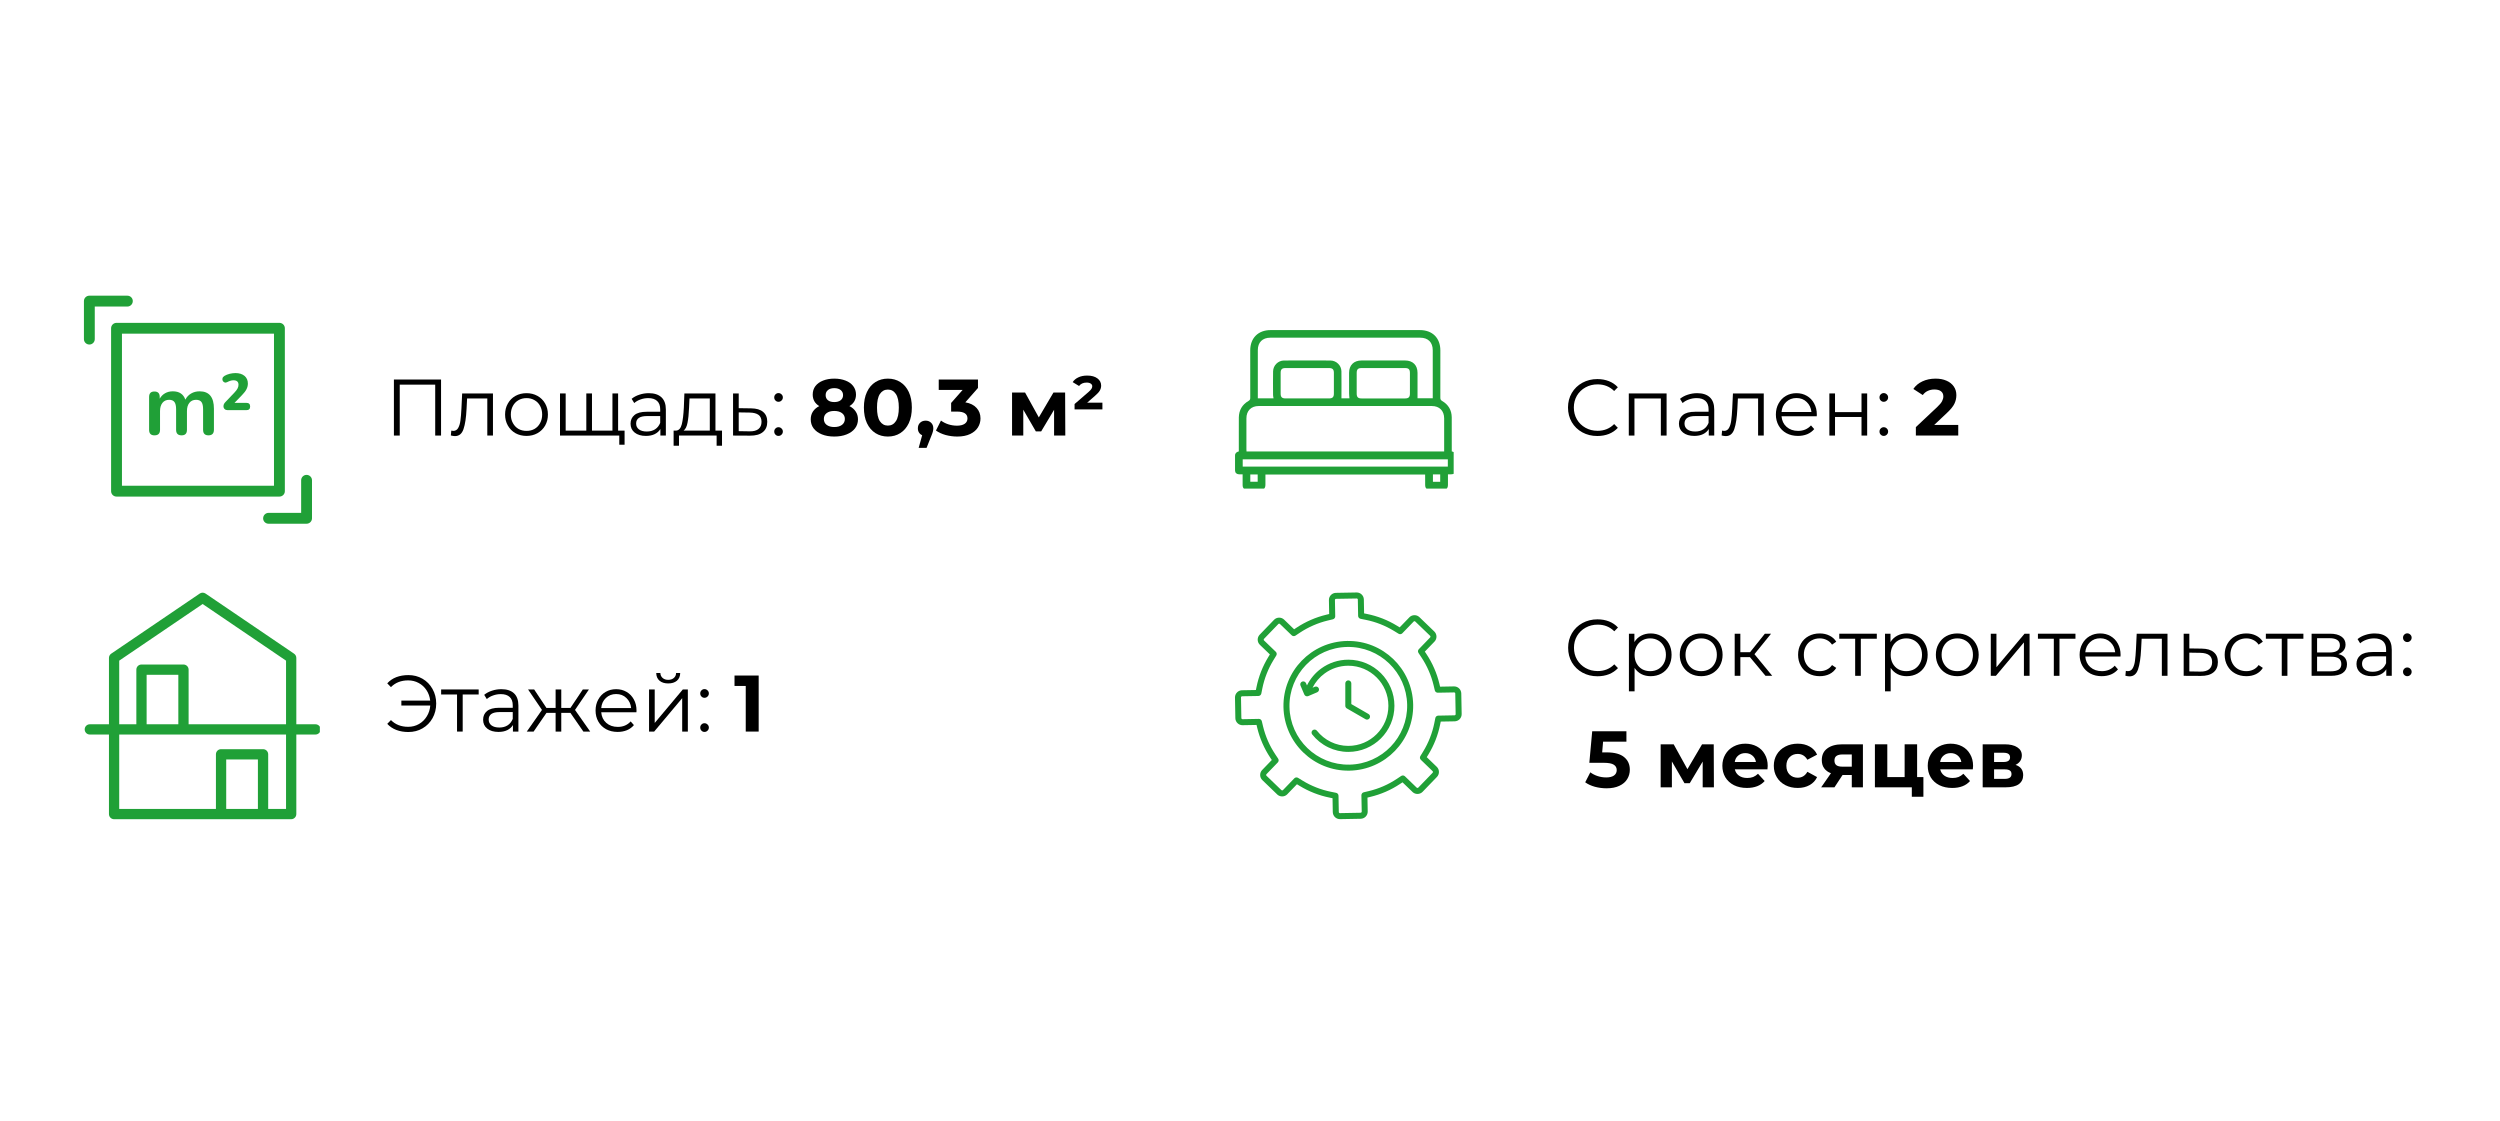 <?xml version="1.0" encoding="UTF-8"?> <svg xmlns="http://www.w3.org/2000/svg" xmlns:xlink="http://www.w3.org/1999/xlink" width="580" zoomAndPan="magnify" viewBox="0 0 434.88 195" height="260" preserveAspectRatio="xMidYMid meet" version="1.0"><defs><g></g><clipPath id="b9a6770270"><path d="M 14.555 51.461 L 24 51.461 L 24 60 L 14.555 60 Z M 14.555 51.461 " clip-rule="nonzero"></path></clipPath><clipPath id="4bb91fda9d"><path d="M 45 82 L 54.102 82 L 54.102 91.008 L 45 91.008 Z M 45 82 " clip-rule="nonzero"></path></clipPath><clipPath id="eb4c908a3b"><path d="M 14.555 103.086 L 55.594 103.086 L 55.594 142.633 L 14.555 142.633 Z M 14.555 103.086 " clip-rule="nonzero"></path></clipPath><clipPath id="ff5642bd68"><path d="M 214.824 57.41 L 252.879 57.41 L 252.879 85.02 L 214.824 85.02 Z M 214.824 57.41 " clip-rule="nonzero"></path></clipPath><clipPath id="30d0d043c3"><path d="M 214.824 103.086 L 254.371 103.086 L 254.371 142.633 L 214.824 142.633 Z M 214.824 103.086 " clip-rule="nonzero"></path></clipPath></defs><g clip-path="url(#b9a6770270)"><path fill="#20a037" d="M 23.047 52.391 C 23.047 51.867 22.621 51.449 22.102 51.449 L 15.488 51.449 C 14.965 51.449 14.543 51.871 14.543 52.391 L 14.543 59.008 C 14.543 59.531 14.969 59.949 15.488 59.949 C 16.008 59.949 16.43 59.527 16.43 59.008 L 16.43 53.34 L 22.098 53.34 C 22.621 53.34 23.043 52.914 23.043 52.395 Z M 23.047 52.391 " fill-opacity="1" fill-rule="nonzero"></path></g><g clip-path="url(#4bb91fda9d)"><path fill="#20a037" d="M 45.723 90.188 C 45.723 90.711 46.148 91.129 46.668 91.129 L 53.281 91.129 C 53.805 91.129 54.227 90.707 54.227 90.188 L 54.227 83.57 C 54.227 83.047 53.801 82.629 53.281 82.629 C 52.762 82.629 52.34 83.051 52.34 83.57 L 52.34 89.238 L 46.672 89.238 C 46.148 89.238 45.727 89.664 45.727 90.184 Z M 45.723 90.188 " fill-opacity="1" fill-rule="nonzero"></path></g><path fill="#20a037" d="M 49.504 85.457 L 49.504 57.117 C 49.504 56.594 49.078 56.176 48.559 56.176 L 20.215 56.176 C 19.691 56.176 19.27 56.598 19.27 57.117 L 19.27 85.465 C 19.27 85.988 19.695 86.406 20.215 86.406 L 48.559 86.406 C 49.082 86.406 49.504 85.984 49.504 85.465 Z M 47.617 84.516 L 21.16 84.516 L 21.16 58.062 L 47.613 58.062 L 47.613 84.516 Z M 47.617 84.516 " fill-opacity="1" fill-rule="nonzero"></path><path fill="#20a037" d="M 26.836 75.75 C 27.469 75.75 27.785 75.43 27.785 74.781 L 27.785 71.535 C 27.785 70.922 27.93 70.441 28.211 70.09 C 28.492 69.742 28.879 69.566 29.371 69.566 C 29.805 69.566 30.113 69.699 30.301 69.961 C 30.488 70.223 30.582 70.633 30.582 71.203 L 30.582 74.781 C 30.582 75.43 30.898 75.75 31.535 75.75 C 32.168 75.75 32.469 75.43 32.469 74.781 L 32.469 71.535 C 32.469 70.922 32.609 70.441 32.895 70.09 C 33.176 69.742 33.562 69.566 34.055 69.566 C 34.5 69.566 34.812 69.699 35 69.961 C 35.188 70.223 35.277 70.633 35.277 71.203 L 35.277 74.781 C 35.277 75.43 35.59 75.75 36.215 75.75 C 36.836 75.75 37.164 75.43 37.164 74.781 L 37.164 71.125 C 37.164 69.098 36.332 68.09 34.672 68.09 C 34.117 68.09 33.625 68.215 33.188 68.473 C 32.754 68.73 32.422 69.082 32.191 69.539 C 31.852 68.57 31.125 68.09 30.016 68.09 C 29.5 68.09 29.047 68.203 28.656 68.43 C 28.262 68.656 27.953 68.973 27.73 69.375 L 27.73 69.07 C 27.73 68.438 27.426 68.121 26.805 68.121 C 26.188 68.121 25.883 68.438 25.883 69.07 L 25.883 74.785 C 25.883 75.434 26.195 75.754 26.816 75.754 Z M 26.836 75.75 " fill-opacity="1" fill-rule="nonzero"></path><path fill="#20a037" d="M 39.023 66.547 C 39.172 66.598 39.336 66.57 39.516 66.469 C 39.68 66.379 39.852 66.309 40.031 66.254 C 40.215 66.195 40.391 66.168 40.559 66.168 C 41.145 66.168 41.438 66.43 41.438 66.953 C 41.438 67.164 41.387 67.379 41.277 67.59 C 41.172 67.797 40.992 68.035 40.742 68.297 L 39.215 69.902 C 39.094 70.02 38.996 70.145 38.93 70.262 C 38.859 70.383 38.824 70.523 38.824 70.688 C 38.824 70.887 38.891 71.051 39.023 71.176 C 39.16 71.305 39.332 71.367 39.531 71.367 L 42.812 71.367 C 43.246 71.367 43.465 71.156 43.465 70.734 C 43.465 70.309 43.246 70.098 42.812 70.098 L 40.742 70.098 L 42.059 68.738 C 42.422 68.367 42.684 68.023 42.836 67.711 C 42.992 67.398 43.07 67.078 43.07 66.742 C 43.07 66.18 42.875 65.734 42.488 65.406 C 42.098 65.082 41.57 64.914 40.91 64.914 C 40.574 64.914 40.238 64.961 39.898 65.043 C 39.559 65.129 39.25 65.254 38.988 65.41 C 38.809 65.523 38.695 65.656 38.656 65.82 C 38.617 65.98 38.633 66.129 38.699 66.266 C 38.77 66.398 38.879 66.492 39.023 66.543 Z M 39.023 66.547 " fill-opacity="1" fill-rule="nonzero"></path><g clip-path="url(#eb4c908a3b)"><path fill="#20a037" d="M 54.828 126.023 L 51.5 126.023 L 51.5 114.48 C 51.5 114.184 51.352 113.906 51.105 113.738 L 35.699 103.277 C 35.398 103.074 35 103.074 34.695 103.277 L 19.289 113.738 C 19.043 113.906 18.898 114.184 18.898 114.48 L 18.898 126.023 L 15.57 126.023 C 15.074 126.023 14.676 126.422 14.676 126.914 C 14.676 127.41 15.074 127.809 15.57 127.809 L 18.898 127.809 L 18.898 141.648 C 18.898 142.141 19.297 142.543 19.793 142.543 L 50.605 142.543 C 51.098 142.543 51.5 142.141 51.5 141.648 L 51.5 127.809 L 54.828 127.809 C 55.32 127.809 55.723 127.41 55.723 126.914 C 55.723 126.422 55.32 126.023 54.828 126.023 Z M 20.684 114.953 L 35.199 105.098 L 49.711 114.953 L 49.711 126.023 L 32.758 126.023 L 32.758 116.52 C 32.758 116.023 32.355 115.625 31.863 115.625 L 24.559 115.625 C 24.066 115.625 23.664 116.023 23.664 116.52 L 23.664 126.023 L 20.684 126.023 Z M 30.969 126.023 L 25.453 126.023 L 25.453 117.41 L 30.969 117.41 Z M 39.301 140.754 L 39.301 132.145 L 44.816 132.145 L 44.816 140.754 Z M 49.711 140.754 L 46.605 140.754 L 46.605 131.25 C 46.605 130.754 46.203 130.355 45.711 130.355 L 38.406 130.355 C 37.91 130.355 37.512 130.754 37.512 131.25 L 37.512 140.754 L 20.684 140.754 L 20.684 127.809 L 49.711 127.809 Z M 49.711 140.754 " fill-opacity="1" fill-rule="nonzero"></path></g><g clip-path="url(#ff5642bd68)"><path fill="#20a037" d="M 252.547 78.547 C 253.098 78.656 253.23 79.023 253.215 79.523 C 253.191 80.223 253.207 80.926 253.207 81.629 C 253.207 82.328 253 82.531 252.297 82.535 C 252.176 82.535 252.055 82.535 251.883 82.535 C 251.883 83.152 251.887 83.738 251.883 84.324 C 251.883 84.945 251.656 85.176 251.039 85.176 C 250.27 85.18 249.496 85.18 248.727 85.176 C 248.156 85.172 247.922 84.938 247.918 84.375 C 247.91 83.781 247.914 83.191 247.914 82.566 L 220.125 82.566 C 220.125 83.141 220.125 83.723 220.125 84.309 C 220.121 84.953 219.898 85.176 219.254 85.176 C 218.48 85.18 217.711 85.18 216.938 85.176 C 216.398 85.172 216.16 84.93 216.156 84.391 C 216.148 83.785 216.156 83.184 216.156 82.531 C 215.922 82.531 215.719 82.543 215.52 82.531 C 215.102 82.508 214.844 82.27 214.836 81.855 C 214.824 80.988 214.828 80.121 214.836 79.254 C 214.836 78.844 215.098 78.645 215.492 78.543 C 215.492 77.516 215.492 76.488 215.492 75.457 C 215.492 74.523 215.484 73.586 215.496 72.648 C 215.516 71.379 216.078 70.402 217.176 69.766 C 217.422 69.625 217.484 69.48 217.484 69.219 C 217.477 66.469 217.477 63.719 217.48 60.965 C 217.48 58.816 218.867 57.434 221.027 57.434 C 229.68 57.434 238.336 57.434 246.992 57.434 C 249.18 57.434 250.562 58.805 250.562 60.98 C 250.562 63.719 250.566 66.457 250.559 69.195 C 250.559 69.465 250.617 69.621 250.879 69.773 C 251.961 70.406 252.531 71.371 252.543 72.625 C 252.559 74.594 252.547 76.559 252.547 78.543 Z M 251.223 78.562 C 251.223 76.609 251.223 74.699 251.223 72.789 C 251.219 71.473 250.398 70.648 249.086 70.648 C 239.039 70.648 228.996 70.648 218.949 70.648 C 217.637 70.648 216.816 71.473 216.816 72.793 C 216.812 74.578 216.816 76.367 216.816 78.156 C 216.816 78.289 216.828 78.418 216.836 78.559 L 251.223 78.559 Z M 221.535 69.312 C 221.5 69.09 221.453 68.914 221.453 68.738 C 221.445 67.363 221.43 65.988 221.457 64.613 C 221.473 63.594 222.324 62.738 223.34 62.73 C 226.043 62.711 228.742 62.711 231.445 62.73 C 232.469 62.738 233.328 63.578 233.348 64.598 C 233.375 66.16 233.352 67.727 233.352 69.305 L 234.742 69.305 C 234.723 69.008 234.684 68.734 234.684 68.465 C 234.676 67.266 234.68 66.07 234.68 64.875 C 234.684 63.535 235.504 62.723 236.852 62.723 C 239.375 62.719 241.895 62.719 244.418 62.723 C 245.77 62.723 246.586 63.535 246.59 64.871 C 246.594 66.348 246.59 67.824 246.59 69.301 L 249.238 69.301 C 249.238 69.137 249.238 69.004 249.238 68.867 C 249.238 66.227 249.238 63.582 249.238 60.941 C 249.238 59.566 248.43 58.758 247.059 58.758 C 238.359 58.758 229.664 58.758 220.969 58.758 C 219.621 58.758 218.801 59.57 218.801 60.91 C 218.801 63.582 218.801 66.25 218.801 68.918 C 218.801 69.047 218.801 69.18 218.801 69.312 Z M 227.402 64.043 C 226.133 64.043 224.863 64.039 223.598 64.043 C 223.004 64.043 222.773 64.277 222.773 64.867 C 222.77 66.078 222.77 67.289 222.773 68.5 C 222.773 69.094 223.008 69.324 223.602 69.324 C 226.137 69.328 228.672 69.328 231.207 69.324 C 231.801 69.324 232.031 69.09 232.035 68.5 C 232.039 67.289 232.039 66.078 232.035 64.867 C 232.031 64.277 231.801 64.043 231.207 64.043 C 229.938 64.039 228.672 64.043 227.402 64.043 Z M 240.613 69.328 C 241.883 69.328 243.148 69.328 244.418 69.328 C 245.039 69.324 245.266 69.102 245.266 68.48 C 245.27 67.285 245.27 66.086 245.266 64.891 C 245.266 64.27 245.039 64.043 244.422 64.043 C 241.898 64.043 239.375 64.043 236.855 64.043 C 236.23 64.043 236.008 64.27 236.004 64.887 C 236.004 66.086 236.004 67.281 236.004 68.48 C 236.008 69.102 236.23 69.328 236.852 69.328 C 238.105 69.332 239.359 69.328 240.613 69.328 Z M 216.172 81.188 L 251.863 81.188 L 251.863 79.918 L 216.172 79.918 Z M 217.492 83.824 L 218.777 83.824 L 218.777 82.562 L 217.492 82.562 Z M 249.27 82.551 L 249.27 83.836 L 250.535 83.836 L 250.535 82.551 Z M 249.27 82.551 " fill-opacity="1" fill-rule="nonzero"></path></g><g clip-path="url(#30d0d043c3)"><path fill="#20a037" d="M 226.422 114.977 C 228.43 112.898 231.227 111.582 234.344 111.527 L 234.352 111.523 L 234.352 111.527 C 237.461 111.473 240.301 112.684 242.379 114.684 C 244.461 116.691 245.773 119.488 245.832 122.605 L 245.832 122.613 C 245.887 125.723 244.676 128.566 242.672 130.641 C 240.668 132.723 237.867 134.035 234.75 134.094 C 231.637 134.152 228.793 132.938 226.715 130.934 C 224.637 128.93 223.32 126.129 223.262 123.016 C 223.207 119.898 224.418 117.055 226.422 114.977 Z M 234.352 112.57 C 231.531 112.625 228.996 113.816 227.176 115.703 C 225.359 117.59 224.258 120.172 224.309 122.996 C 224.359 125.824 225.555 128.359 227.441 130.18 C 229.328 132 231.91 133.098 234.734 133.047 C 237.559 132.996 240.098 131.805 241.918 129.918 C 243.738 128.027 244.836 125.449 244.785 122.621 L 244.785 122.613 C 244.73 119.793 243.539 117.258 241.652 115.441 C 239.766 113.621 237.184 112.52 234.359 112.57 L 234.352 112.574 Z M 231.52 103.535 C 231.301 103.762 231.164 104.074 231.172 104.414 L 231.215 106.84 L 230.727 106.957 C 229.801 107.18 228.898 107.48 228.035 107.859 C 227.164 108.238 226.328 108.691 225.539 109.215 L 225.117 109.496 L 223.375 107.812 C 223.129 107.578 222.809 107.465 222.492 107.469 C 222.172 107.477 221.855 107.602 221.621 107.848 L 219.129 110.43 C 219.113 110.445 219.102 110.457 219.09 110.473 C 218.875 110.715 218.773 111.02 218.777 111.32 C 218.785 111.637 218.906 111.949 219.148 112.184 C 219.156 112.195 219.168 112.207 219.18 112.219 L 220.898 113.871 L 220.633 114.305 C 220.137 115.117 219.715 115.965 219.367 116.848 C 219.023 117.723 218.754 118.633 218.566 119.57 L 218.465 120.062 L 216.055 120.105 C 216.027 120.105 216.004 120.105 215.98 120.109 C 215.664 120.133 215.383 120.273 215.176 120.488 C 214.957 120.715 214.824 121.023 214.828 121.359 L 214.824 121.359 C 214.824 121.379 214.824 121.398 214.828 121.414 L 214.891 124.965 C 214.898 125.309 215.043 125.617 215.273 125.836 C 215.5 126.059 215.812 126.191 216.152 126.184 L 218.578 126.141 L 218.695 126.633 C 218.918 127.559 219.219 128.457 219.598 129.324 C 219.977 130.191 220.43 131.027 220.953 131.816 L 221.234 132.238 L 219.551 133.984 C 219.316 134.227 219.203 134.547 219.207 134.863 C 219.215 135.184 219.34 135.5 219.586 135.738 L 222.168 138.227 L 222.168 138.23 C 222.18 138.242 222.195 138.258 222.211 138.27 C 222.449 138.48 222.754 138.586 223.059 138.578 C 223.371 138.574 223.688 138.449 223.922 138.211 C 223.934 138.199 223.945 138.188 223.953 138.176 L 225.609 136.457 L 226.043 136.723 C 226.852 137.219 227.703 137.645 228.586 137.988 C 229.461 138.332 230.371 138.602 231.305 138.789 L 231.801 138.891 L 231.844 141.312 C 231.852 141.652 231.996 141.961 232.227 142.184 C 232.453 142.402 232.766 142.535 233.105 142.531 L 236.703 142.465 C 237.047 142.457 237.355 142.312 237.574 142.086 C 237.793 141.855 237.93 141.543 237.922 141.203 L 237.879 138.781 L 238.367 138.66 C 239.297 138.441 240.195 138.137 241.062 137.762 C 241.93 137.383 242.766 136.93 243.555 136.402 L 243.977 136.125 L 245.715 137.797 L 245.711 137.801 C 245.727 137.812 245.742 137.828 245.758 137.84 C 245.996 138.051 246.301 138.156 246.602 138.148 C 246.918 138.145 247.23 138.02 247.469 137.781 C 247.48 137.77 247.488 137.758 247.5 137.746 L 249.973 135.18 C 250.207 134.938 250.32 134.617 250.316 134.301 C 250.312 133.98 250.184 133.664 249.941 133.43 L 248.195 131.746 L 248.461 131.316 C 248.957 130.504 249.379 129.652 249.727 128.773 C 250.07 127.898 250.34 126.988 250.527 126.051 L 250.629 125.555 L 253.051 125.512 C 253.391 125.504 253.699 125.359 253.922 125.133 C 254.141 124.902 254.273 124.59 254.27 124.25 L 254.203 120.652 C 254.195 120.312 254.051 120.004 253.82 119.781 C 253.594 119.562 253.281 119.43 252.941 119.434 L 250.516 119.48 L 250.398 118.988 C 250.176 118.062 249.875 117.16 249.496 116.297 C 249.121 115.426 248.664 114.594 248.141 113.801 L 247.859 113.383 L 249.543 111.637 C 249.777 111.391 249.895 111.07 249.887 110.754 C 249.883 110.438 249.754 110.117 249.512 109.883 L 246.926 107.391 C 246.914 107.375 246.898 107.363 246.883 107.352 C 246.645 107.137 246.34 107.035 246.039 107.039 C 245.723 107.047 245.406 107.168 245.172 107.41 C 245.16 107.422 245.148 107.434 245.141 107.445 L 243.484 109.16 L 243.051 108.898 C 242.242 108.398 241.391 107.977 240.512 107.629 C 239.633 107.285 238.723 107.016 237.789 106.828 L 237.293 106.73 L 237.25 104.309 C 237.242 103.965 237.098 103.656 236.867 103.438 C 236.641 103.219 236.328 103.082 235.988 103.09 L 232.391 103.156 C 232.047 103.16 231.738 103.309 231.52 103.535 Z M 232.406 104.199 C 232.355 104.203 232.309 104.223 232.273 104.262 C 232.238 104.297 232.215 104.348 232.219 104.398 L 232.27 107.242 C 232.273 107.496 232.094 107.711 231.852 107.762 L 230.969 107.973 C 230.105 108.18 229.266 108.465 228.453 108.82 C 227.641 109.172 226.859 109.598 226.117 110.09 L 225.348 110.602 C 225.133 110.742 224.852 110.707 224.68 110.527 L 222.648 108.57 C 222.609 108.531 222.559 108.516 222.508 108.516 C 222.461 108.516 222.41 108.535 222.375 108.574 L 219.875 111.164 L 219.871 111.172 L 219.863 111.18 C 219.836 111.215 219.824 111.258 219.824 111.305 C 219.824 111.352 219.844 111.402 219.879 111.438 L 219.887 111.445 L 219.891 111.441 C 219.895 111.449 219.902 111.457 219.91 111.465 L 221.93 113.41 C 222.109 113.586 222.137 113.855 222.012 114.062 L 221.527 114.852 C 221.062 115.609 220.668 116.402 220.344 117.227 C 220.02 118.055 219.766 118.906 219.59 119.773 L 219.41 120.68 C 219.359 120.926 219.145 121.098 218.902 121.102 L 216.055 121.152 L 216.055 121.156 L 216.039 121.156 C 215.996 121.16 215.961 121.184 215.93 121.215 C 215.895 121.25 215.871 121.301 215.871 121.352 L 215.871 121.359 L 215.875 121.359 C 215.875 121.371 215.875 121.383 215.875 121.395 L 215.938 124.949 C 215.938 125 215.961 125.047 216 125.082 C 216.035 125.117 216.086 125.141 216.137 125.141 L 218.98 125.086 C 219.234 125.082 219.449 125.262 219.5 125.504 L 219.711 126.391 C 219.918 127.25 220.203 128.09 220.555 128.906 C 220.91 129.715 221.336 130.496 221.828 131.238 L 222.34 132.008 C 222.48 132.223 222.445 132.504 222.266 132.676 L 220.305 134.707 C 220.27 134.746 220.254 134.797 220.254 134.848 C 220.254 134.898 220.273 134.945 220.309 134.98 L 222.902 137.48 L 222.914 137.492 C 222.953 137.52 222.996 137.535 223.039 137.535 C 223.09 137.531 223.141 137.512 223.176 137.477 L 223.184 137.469 L 223.18 137.469 C 223.188 137.461 223.195 137.453 223.203 137.449 L 225.148 135.43 C 225.32 135.25 225.594 135.219 225.797 135.344 L 226.59 135.828 C 227.344 136.293 228.141 136.688 228.965 137.012 C 229.793 137.34 230.645 137.59 231.512 137.766 L 232.418 137.949 C 232.664 137.996 232.836 138.211 232.84 138.453 L 232.891 141.297 C 232.891 141.348 232.914 141.395 232.953 141.43 C 232.988 141.465 233.039 141.484 233.09 141.484 L 236.688 141.418 C 236.738 141.418 236.785 141.395 236.82 141.359 C 236.855 141.32 236.879 141.273 236.879 141.219 L 236.824 138.379 C 236.82 138.121 237 137.906 237.242 137.855 L 238.129 137.645 C 238.988 137.438 239.828 137.156 240.645 136.801 C 241.453 136.449 242.234 136.023 242.977 135.531 L 243.746 135.016 C 243.961 134.875 244.242 134.91 244.414 135.09 L 246.445 137.051 L 246.453 137.059 L 246.461 137.062 C 246.496 137.09 246.543 137.105 246.586 137.105 C 246.637 137.102 246.684 137.082 246.719 137.047 L 246.727 137.039 C 246.734 137.031 246.738 137.023 246.746 137.02 L 249.219 134.457 C 249.254 134.418 249.273 134.367 249.27 134.316 C 249.27 134.266 249.25 134.219 249.215 134.184 L 247.168 132.207 C 246.988 132.035 246.957 131.766 247.082 131.559 L 247.566 130.77 C 248.031 130.012 248.426 129.215 248.75 128.391 C 249.078 127.562 249.328 126.711 249.504 125.848 L 249.688 124.938 C 249.734 124.691 249.949 124.523 250.191 124.52 L 253.035 124.465 C 253.082 124.465 253.129 124.441 253.164 124.406 C 253.203 124.367 253.223 124.32 253.223 124.266 L 253.156 120.668 C 253.156 120.617 253.133 120.57 253.098 120.535 C 253.059 120.5 253.012 120.48 252.957 120.48 L 250.117 120.531 C 249.859 120.535 249.645 120.355 249.594 120.113 L 249.383 119.23 C 249.176 118.371 248.895 117.527 248.539 116.715 C 248.184 115.902 247.762 115.121 247.266 114.379 L 246.754 113.609 C 246.613 113.395 246.648 113.117 246.828 112.945 L 248.789 110.91 C 248.824 110.871 248.844 110.82 248.84 110.77 C 248.84 110.723 248.82 110.672 248.785 110.637 L 246.191 108.141 L 246.188 108.133 L 246.184 108.133 L 246.18 108.125 C 246.145 108.098 246.098 108.086 246.055 108.086 C 246.004 108.086 245.957 108.105 245.922 108.145 L 245.914 108.148 L 245.914 108.152 C 245.906 108.156 245.902 108.164 245.895 108.172 L 243.945 110.191 C 243.773 110.371 243.5 110.398 243.297 110.273 L 242.508 109.789 C 241.75 109.328 240.953 108.93 240.129 108.605 C 239.301 108.281 238.449 108.027 237.582 107.855 L 236.676 107.672 C 236.43 107.621 236.258 107.406 236.254 107.168 L 236.203 104.324 C 236.203 104.273 236.18 104.227 236.145 104.191 C 236.105 104.156 236.059 104.133 236.004 104.137 Z M 234.023 118.91 L 234.023 122.809 C 234.023 123.016 234.145 123.195 234.316 123.281 L 237.543 125.145 C 237.793 125.289 238.113 125.203 238.258 124.953 C 238.402 124.703 238.316 124.383 238.066 124.238 L 235.07 122.508 L 235.07 118.91 C 235.07 118.621 234.836 118.383 234.547 118.383 C 234.258 118.383 234.023 118.621 234.023 118.91 Z M 228.719 119.496 L 228.32 119.664 C 228.824 118.672 229.555 117.812 230.453 117.164 C 231.602 116.328 233.016 115.836 234.547 115.836 C 236.473 115.836 238.215 116.617 239.477 117.879 C 240.742 119.141 241.52 120.883 241.52 122.809 C 241.52 124.734 240.742 126.48 239.477 127.742 C 238.215 129.004 236.473 129.785 234.547 129.785 C 233.457 129.785 232.43 129.535 231.516 129.094 C 230.562 128.633 229.73 127.965 229.082 127.141 C 228.902 126.914 228.57 126.879 228.344 127.059 C 228.117 127.238 228.082 127.566 228.262 127.793 C 229.008 128.738 229.965 129.508 231.059 130.035 C 232.117 130.547 233.301 130.832 234.547 130.832 C 236.762 130.832 238.77 129.934 240.223 128.484 C 241.672 127.031 242.57 125.023 242.57 122.809 C 242.57 120.594 241.672 118.59 240.223 117.137 C 238.77 115.684 236.762 114.785 234.547 114.785 C 232.789 114.785 231.16 115.352 229.836 116.316 C 228.789 117.078 227.93 118.086 227.352 119.262 L 227.188 118.879 C 227.074 118.609 226.766 118.488 226.5 118.602 C 226.234 118.715 226.113 119.02 226.227 119.289 L 226.887 120.844 C 227 121.109 227.309 121.234 227.574 121.121 L 229.129 120.457 C 229.395 120.344 229.52 120.039 229.406 119.77 C 229.293 119.504 228.984 119.383 228.719 119.496 Z M 228.719 119.496 " fill-opacity="1" fill-rule="evenodd"></path></g><g fill="#000000" fill-opacity="1"><g transform="translate(66.839, 127.293)"><g><path d="M 4.156 -9.828 C 5.07 -9.828 5.895 -9.613 6.625 -9.188 C 7.363 -8.758 7.941 -8.164 8.359 -7.406 C 8.785 -6.656 9 -5.812 9 -4.875 C 9 -3.938 8.785 -3.086 8.359 -2.328 C 7.941 -1.578 7.363 -0.988 6.625 -0.562 C 5.895 -0.133 5.07 0.078 4.156 0.078 C 3.395 0.078 2.695 -0.039 2.062 -0.281 C 1.438 -0.52 0.91 -0.875 0.484 -1.344 L 1.125 -2 C 1.895 -1.219 2.895 -0.828 4.125 -0.828 C 4.812 -0.828 5.438 -0.988 6 -1.312 C 6.562 -1.633 7.016 -2.078 7.359 -2.641 C 7.711 -3.203 7.914 -3.832 7.969 -4.531 L 2.938 -4.531 L 2.938 -5.391 L 7.953 -5.391 C 7.879 -6.066 7.664 -6.672 7.312 -7.203 C 6.969 -7.734 6.516 -8.148 5.953 -8.453 C 5.398 -8.754 4.789 -8.906 4.125 -8.906 C 2.895 -8.906 1.895 -8.516 1.125 -7.734 L 0.484 -8.391 C 0.91 -8.867 1.438 -9.227 2.062 -9.469 C 2.695 -9.707 3.395 -9.828 4.156 -9.828 Z M 4.156 -9.828 "></path></g></g></g><g fill="#000000" fill-opacity="1"><g transform="translate(76.667, 127.293)"><g><path d="M 6.562 -6.453 L 3.781 -6.453 L 3.781 0 L 2.797 0 L 2.797 -6.453 L 0.031 -6.453 L 0.031 -7.328 L 6.562 -7.328 Z M 6.562 -6.453 "></path></g></g></g><g fill="#000000" fill-opacity="1"><g transform="translate(83.252, 127.293)"><g><path d="M 3.922 -7.375 C 4.879 -7.375 5.613 -7.133 6.125 -6.656 C 6.633 -6.176 6.891 -5.469 6.891 -4.531 L 6.891 0 L 5.938 0 L 5.938 -1.141 C 5.719 -0.766 5.391 -0.469 4.953 -0.25 C 4.523 -0.039 4.016 0.062 3.422 0.062 C 2.609 0.062 1.957 -0.129 1.469 -0.516 C 0.988 -0.898 0.75 -1.414 0.75 -2.062 C 0.75 -2.688 0.973 -3.188 1.422 -3.562 C 1.867 -3.945 2.586 -4.141 3.578 -4.141 L 5.906 -4.141 L 5.906 -4.578 C 5.906 -5.211 5.727 -5.691 5.375 -6.016 C 5.02 -6.348 4.504 -6.516 3.828 -6.516 C 3.359 -6.516 2.91 -6.438 2.484 -6.281 C 2.055 -6.133 1.691 -5.926 1.391 -5.656 L 0.938 -6.391 C 1.312 -6.703 1.758 -6.941 2.281 -7.109 C 2.801 -7.285 3.348 -7.375 3.922 -7.375 Z M 3.578 -0.703 C 4.129 -0.703 4.602 -0.828 5 -1.078 C 5.406 -1.336 5.707 -1.711 5.906 -2.203 L 5.906 -3.391 L 3.609 -3.391 C 2.348 -3.391 1.719 -2.957 1.719 -2.094 C 1.719 -1.664 1.879 -1.328 2.203 -1.078 C 2.535 -0.828 2.992 -0.703 3.578 -0.703 Z M 3.578 -0.703 "></path></g></g></g><g fill="#000000" fill-opacity="1"><g transform="translate(91.367, 127.293)"><g><path d="M 7.828 -3.25 L 6.234 -3.25 L 6.234 0 L 5.25 0 L 5.25 -3.25 L 3.656 -3.25 L 1.422 0 L 0.234 0 L 2.875 -3.766 L 0.453 -7.328 L 1.516 -7.328 L 3.656 -4.109 L 5.25 -4.109 L 5.25 -7.328 L 6.234 -7.328 L 6.234 -4.109 L 7.828 -4.109 L 9.984 -7.328 L 11.047 -7.328 L 8.625 -3.766 L 11.266 0 L 10.078 0 Z M 7.828 -3.25 "></path></g></g></g><g fill="#000000" fill-opacity="1"><g transform="translate(102.866, 127.293)"><g><path d="M 7.812 -3.359 L 1.688 -3.359 C 1.75 -2.598 2.039 -1.984 2.562 -1.516 C 3.094 -1.047 3.766 -0.812 4.578 -0.812 C 5.023 -0.812 5.438 -0.891 5.812 -1.047 C 6.195 -1.211 6.531 -1.453 6.812 -1.766 L 7.375 -1.125 C 7.051 -0.738 6.645 -0.441 6.156 -0.234 C 5.664 -0.035 5.129 0.062 4.547 0.062 C 3.797 0.062 3.129 -0.094 2.547 -0.406 C 1.961 -0.727 1.508 -1.172 1.188 -1.734 C 0.863 -2.305 0.703 -2.945 0.703 -3.656 C 0.703 -4.375 0.859 -5.016 1.172 -5.578 C 1.484 -6.148 1.91 -6.594 2.453 -6.906 C 2.992 -7.219 3.602 -7.375 4.281 -7.375 C 4.957 -7.375 5.562 -7.219 6.094 -6.906 C 6.633 -6.594 7.055 -6.156 7.359 -5.594 C 7.672 -5.031 7.828 -4.383 7.828 -3.656 Z M 4.281 -6.531 C 3.57 -6.531 2.977 -6.301 2.5 -5.844 C 2.02 -5.395 1.75 -4.812 1.688 -4.094 L 6.891 -4.094 C 6.816 -4.812 6.539 -5.395 6.062 -5.844 C 5.594 -6.301 5 -6.531 4.281 -6.531 Z M 4.281 -6.531 "></path></g></g></g><g fill="#000000" fill-opacity="1"><g transform="translate(111.469, 127.293)"><g><path d="M 1.406 -7.328 L 2.391 -7.328 L 2.391 -1.5 L 7.281 -7.328 L 8.156 -7.328 L 8.156 0 L 7.172 0 L 7.172 -5.812 L 2.297 0 L 1.406 0 Z M 4.734 -8.375 C 4.109 -8.375 3.609 -8.531 3.234 -8.844 C 2.859 -9.164 2.664 -9.613 2.656 -10.188 L 3.375 -10.188 C 3.383 -9.832 3.516 -9.547 3.766 -9.328 C 4.016 -9.109 4.336 -9 4.734 -9 C 5.141 -9 5.469 -9.109 5.719 -9.328 C 5.977 -9.547 6.109 -9.832 6.109 -10.188 L 6.828 -10.188 C 6.816 -9.613 6.625 -9.164 6.25 -8.844 C 5.875 -8.531 5.367 -8.375 4.734 -8.375 Z M 4.734 -8.375 "></path></g></g></g><g fill="#000000" fill-opacity="1"><g transform="translate(121.047, 127.293)"><g><path d="M 1.469 -5.875 C 1.27 -5.875 1.098 -5.945 0.953 -6.094 C 0.805 -6.238 0.734 -6.422 0.734 -6.641 C 0.734 -6.848 0.805 -7.023 0.953 -7.172 C 1.098 -7.316 1.27 -7.391 1.469 -7.391 C 1.676 -7.391 1.852 -7.316 2 -7.172 C 2.156 -7.023 2.234 -6.848 2.234 -6.641 C 2.234 -6.422 2.156 -6.238 2 -6.094 C 1.852 -5.945 1.676 -5.875 1.469 -5.875 Z M 1.469 0.062 C 1.27 0.062 1.098 -0.008 0.953 -0.156 C 0.805 -0.301 0.734 -0.484 0.734 -0.703 C 0.734 -0.91 0.805 -1.086 0.953 -1.234 C 1.098 -1.379 1.27 -1.453 1.469 -1.453 C 1.676 -1.453 1.852 -1.379 2 -1.234 C 2.156 -1.086 2.234 -0.91 2.234 -0.703 C 2.234 -0.484 2.156 -0.301 2 -0.156 C 1.852 -0.008 1.676 0.062 1.469 0.062 Z M 1.469 0.062 "></path></g></g></g><g fill="#000000" fill-opacity="1"><g transform="translate(123.998, 127.293)"><g></g></g></g><g fill="#000000" fill-opacity="1"><g transform="translate(127.652, 127.293)"><g><path d="M 4.297 -9.75 L 4.297 0 L 2.047 0 L 2.047 -7.938 L 0.094 -7.938 L 0.094 -9.75 Z M 4.297 -9.75 "></path></g></g></g><g fill="#000000" fill-opacity="1"><g transform="translate(66.839, 75.787)"><g><path d="M 9.844 -9.75 L 9.844 0 L 8.828 0 L 8.828 -8.859 L 2.656 -8.859 L 2.656 0 L 1.641 0 L 1.641 -9.75 Z M 9.844 -9.75 "></path></g></g></g><g fill="#000000" fill-opacity="1"><g transform="translate(78.324, 75.787)"><g><path d="M 7.391 -7.328 L 7.391 0 L 6.406 0 L 6.406 -6.453 L 2.891 -6.453 L 2.797 -4.641 C 2.723 -3.117 2.547 -1.945 2.266 -1.125 C 1.992 -0.312 1.5 0.094 0.781 0.094 C 0.582 0.094 0.344 0.055 0.062 -0.016 L 0.141 -0.859 C 0.305 -0.828 0.422 -0.812 0.484 -0.812 C 0.867 -0.812 1.156 -0.984 1.344 -1.328 C 1.539 -1.68 1.672 -2.117 1.734 -2.641 C 1.805 -3.16 1.863 -3.848 1.906 -4.703 L 2.031 -7.328 Z M 7.391 -7.328 "></path></g></g></g><g fill="#000000" fill-opacity="1"><g transform="translate(87.122, 75.787)"><g><path d="M 4.438 0.062 C 3.727 0.062 3.086 -0.094 2.516 -0.406 C 1.953 -0.727 1.508 -1.172 1.188 -1.734 C 0.863 -2.305 0.703 -2.945 0.703 -3.656 C 0.703 -4.375 0.863 -5.016 1.188 -5.578 C 1.508 -6.148 1.953 -6.594 2.516 -6.906 C 3.086 -7.219 3.727 -7.375 4.438 -7.375 C 5.133 -7.375 5.766 -7.219 6.328 -6.906 C 6.898 -6.594 7.348 -6.148 7.672 -5.578 C 7.992 -5.016 8.156 -4.375 8.156 -3.656 C 8.156 -2.945 7.992 -2.305 7.672 -1.734 C 7.348 -1.172 6.898 -0.727 6.328 -0.406 C 5.766 -0.094 5.133 0.062 4.438 0.062 Z M 4.438 -0.812 C 4.957 -0.812 5.422 -0.926 5.828 -1.156 C 6.242 -1.395 6.566 -1.734 6.797 -2.172 C 7.035 -2.609 7.156 -3.102 7.156 -3.656 C 7.156 -4.219 7.035 -4.719 6.797 -5.156 C 6.566 -5.594 6.242 -5.926 5.828 -6.156 C 5.422 -6.395 4.957 -6.516 4.438 -6.516 C 3.914 -6.516 3.445 -6.395 3.031 -6.156 C 2.625 -5.926 2.301 -5.594 2.062 -5.156 C 1.82 -4.719 1.703 -4.219 1.703 -3.656 C 1.703 -3.102 1.82 -2.609 2.062 -2.172 C 2.301 -1.734 2.625 -1.395 3.031 -1.156 C 3.445 -0.926 3.914 -0.812 4.438 -0.812 Z M 4.438 -0.812 "></path></g></g></g><g fill="#000000" fill-opacity="1"><g transform="translate(95.975, 75.787)"><g><path d="M 11.516 -7.328 L 11.516 0 L 1.406 0 L 1.406 -7.328 L 2.391 -7.328 L 2.391 -0.859 L 5.984 -0.859 L 5.984 -7.328 L 6.969 -7.328 L 6.969 -0.859 L 10.531 -0.859 L 10.531 -7.328 Z M 12.641 -0.859 L 12.641 1.594 L 11.719 1.594 L 11.719 0 L 10.469 0 L 10.469 -0.859 Z M 12.641 -0.859 "></path></g></g></g><g fill="#000000" fill-opacity="1"><g transform="translate(108.908, 75.787)"><g><path d="M 3.922 -7.375 C 4.879 -7.375 5.613 -7.133 6.125 -6.656 C 6.633 -6.176 6.891 -5.469 6.891 -4.531 L 6.891 0 L 5.938 0 L 5.938 -1.141 C 5.719 -0.766 5.391 -0.469 4.953 -0.25 C 4.523 -0.039 4.016 0.062 3.422 0.062 C 2.609 0.062 1.957 -0.129 1.469 -0.516 C 0.988 -0.898 0.75 -1.414 0.75 -2.062 C 0.75 -2.688 0.973 -3.188 1.422 -3.562 C 1.867 -3.945 2.586 -4.141 3.578 -4.141 L 5.906 -4.141 L 5.906 -4.578 C 5.906 -5.211 5.727 -5.691 5.375 -6.016 C 5.02 -6.348 4.504 -6.516 3.828 -6.516 C 3.359 -6.516 2.91 -6.438 2.484 -6.281 C 2.055 -6.133 1.691 -5.926 1.391 -5.656 L 0.938 -6.391 C 1.312 -6.703 1.758 -6.941 2.281 -7.109 C 2.801 -7.285 3.348 -7.375 3.922 -7.375 Z M 3.578 -0.703 C 4.129 -0.703 4.602 -0.828 5 -1.078 C 5.406 -1.336 5.707 -1.711 5.906 -2.203 L 5.906 -3.391 L 3.609 -3.391 C 2.348 -3.391 1.719 -2.957 1.719 -2.094 C 1.719 -1.664 1.879 -1.328 2.203 -1.078 C 2.535 -0.828 2.992 -0.703 3.578 -0.703 Z M 3.578 -0.703 "></path></g></g></g><g fill="#000000" fill-opacity="1"><g transform="translate(117.023, 75.787)"><g><path d="M 8.547 -0.859 L 8.547 1.766 L 7.609 1.766 L 7.609 0 L 1.062 0 L 1.062 1.766 L 0.125 1.766 L 0.125 -0.859 L 0.547 -0.859 C 1.035 -0.891 1.367 -1.254 1.547 -1.953 C 1.723 -2.648 1.844 -3.625 1.906 -4.875 L 2 -7.328 L 7.406 -7.328 L 7.406 -0.859 Z M 2.812 -4.812 C 2.77 -3.77 2.68 -2.91 2.547 -2.234 C 2.422 -1.566 2.191 -1.109 1.859 -0.859 L 6.422 -0.859 L 6.422 -6.453 L 2.891 -6.453 Z M 2.812 -4.812 "></path></g></g></g><g fill="#000000" fill-opacity="1"><g transform="translate(126.086, 75.787)"><g><path d="M 4.547 -4.734 C 5.473 -4.723 6.172 -4.516 6.641 -4.109 C 7.117 -3.711 7.359 -3.141 7.359 -2.391 C 7.359 -1.609 7.098 -1.008 6.578 -0.594 C 6.066 -0.176 5.328 0.023 4.359 0.016 L 1.406 0 L 1.406 -7.328 L 2.391 -7.328 L 2.391 -4.766 Z M 4.297 -0.734 C 4.973 -0.723 5.484 -0.859 5.828 -1.141 C 6.18 -1.43 6.359 -1.848 6.359 -2.391 C 6.359 -2.93 6.188 -3.332 5.844 -3.594 C 5.5 -3.852 4.984 -3.988 4.297 -4 L 2.391 -4.031 L 2.391 -0.766 Z M 4.297 -0.734 "></path></g></g></g><g fill="#000000" fill-opacity="1"><g transform="translate(133.923, 75.787)"><g><path d="M 1.469 -5.875 C 1.27 -5.875 1.098 -5.945 0.953 -6.094 C 0.805 -6.238 0.734 -6.422 0.734 -6.641 C 0.734 -6.848 0.805 -7.023 0.953 -7.172 C 1.098 -7.316 1.27 -7.391 1.469 -7.391 C 1.676 -7.391 1.852 -7.316 2 -7.172 C 2.156 -7.023 2.234 -6.848 2.234 -6.641 C 2.234 -6.422 2.156 -6.238 2 -6.094 C 1.852 -5.945 1.676 -5.875 1.469 -5.875 Z M 1.469 0.062 C 1.27 0.062 1.098 -0.008 0.953 -0.156 C 0.805 -0.301 0.734 -0.484 0.734 -0.703 C 0.734 -0.91 0.805 -1.086 0.953 -1.234 C 1.098 -1.379 1.27 -1.453 1.469 -1.453 C 1.676 -1.453 1.852 -1.379 2 -1.234 C 2.156 -1.086 2.234 -0.91 2.234 -0.703 C 2.234 -0.484 2.156 -0.301 2 -0.156 C 1.852 -0.008 1.676 0.062 1.469 0.062 Z M 1.469 0.062 "></path></g></g></g><g fill="#000000" fill-opacity="1"><g transform="translate(136.874, 75.787)"><g></g></g></g><g fill="#000000" fill-opacity="1"><g transform="translate(140.524, 75.787)"><g><path d="M 7.219 -5.125 C 7.695 -4.883 8.062 -4.566 8.312 -4.172 C 8.57 -3.785 8.703 -3.336 8.703 -2.828 C 8.703 -2.223 8.531 -1.695 8.188 -1.25 C 7.844 -0.801 7.359 -0.453 6.734 -0.203 C 6.117 0.047 5.398 0.172 4.578 0.172 C 3.766 0.172 3.047 0.047 2.422 -0.203 C 1.805 -0.453 1.328 -0.801 0.984 -1.25 C 0.648 -1.695 0.484 -2.223 0.484 -2.828 C 0.484 -3.336 0.609 -3.785 0.859 -4.172 C 1.117 -4.566 1.488 -4.883 1.969 -5.125 C 1.602 -5.344 1.32 -5.617 1.125 -5.953 C 0.926 -6.297 0.828 -6.688 0.828 -7.125 C 0.828 -7.695 0.984 -8.191 1.297 -8.609 C 1.617 -9.023 2.062 -9.344 2.625 -9.562 C 3.195 -9.789 3.848 -9.906 4.578 -9.906 C 5.316 -9.906 5.973 -9.789 6.547 -9.562 C 7.117 -9.344 7.562 -9.023 7.875 -8.609 C 8.195 -8.191 8.359 -7.695 8.359 -7.125 C 8.359 -6.688 8.258 -6.297 8.062 -5.953 C 7.863 -5.617 7.582 -5.344 7.219 -5.125 Z M 4.578 -8.25 C 4.117 -8.25 3.754 -8.141 3.484 -7.922 C 3.211 -7.703 3.078 -7.406 3.078 -7.031 C 3.078 -6.656 3.211 -6.359 3.484 -6.141 C 3.754 -5.93 4.117 -5.828 4.578 -5.828 C 5.047 -5.828 5.414 -5.93 5.688 -6.141 C 5.969 -6.359 6.109 -6.656 6.109 -7.031 C 6.109 -7.406 5.969 -7.703 5.688 -7.922 C 5.414 -8.141 5.047 -8.25 4.578 -8.25 Z M 4.578 -1.484 C 5.141 -1.484 5.586 -1.609 5.922 -1.859 C 6.254 -2.117 6.422 -2.461 6.422 -2.891 C 6.422 -3.316 6.254 -3.656 5.922 -3.906 C 5.586 -4.156 5.141 -4.281 4.578 -4.281 C 4.023 -4.281 3.582 -4.156 3.25 -3.906 C 2.926 -3.656 2.766 -3.316 2.766 -2.891 C 2.766 -2.453 2.926 -2.109 3.25 -1.859 C 3.582 -1.609 4.023 -1.484 4.578 -1.484 Z M 4.578 -1.484 "></path></g></g></g><g fill="#000000" fill-opacity="1"><g transform="translate(149.711, 75.787)"><g><path d="M 4.719 0.172 C 3.914 0.172 3.195 -0.023 2.562 -0.422 C 1.926 -0.828 1.43 -1.406 1.078 -2.156 C 0.723 -2.914 0.547 -3.82 0.547 -4.875 C 0.547 -5.926 0.723 -6.828 1.078 -7.578 C 1.43 -8.336 1.926 -8.914 2.562 -9.312 C 3.195 -9.707 3.914 -9.906 4.719 -9.906 C 5.531 -9.906 6.25 -9.707 6.875 -9.312 C 7.508 -8.914 8.004 -8.336 8.359 -7.578 C 8.711 -6.828 8.891 -5.926 8.891 -4.875 C 8.891 -3.82 8.711 -2.914 8.359 -2.156 C 8.004 -1.406 7.508 -0.828 6.875 -0.422 C 6.25 -0.023 5.531 0.172 4.719 0.172 Z M 4.719 -1.734 C 5.312 -1.734 5.773 -1.988 6.109 -2.5 C 6.453 -3.008 6.625 -3.801 6.625 -4.875 C 6.625 -5.938 6.453 -6.723 6.109 -7.234 C 5.773 -7.742 5.312 -8 4.719 -8 C 4.133 -8 3.672 -7.742 3.328 -7.234 C 2.992 -6.723 2.828 -5.938 2.828 -4.875 C 2.828 -3.801 2.992 -3.008 3.328 -2.5 C 3.672 -1.988 4.133 -1.734 4.719 -1.734 Z M 4.719 -1.734 "></path></g></g></g><g fill="#000000" fill-opacity="1"><g transform="translate(159.164, 75.787)"><g><path d="M 1.844 -2.594 C 2.227 -2.594 2.547 -2.469 2.797 -2.219 C 3.047 -1.977 3.172 -1.656 3.172 -1.25 C 3.172 -1.062 3.145 -0.875 3.094 -0.688 C 3.051 -0.508 2.953 -0.234 2.797 0.141 L 2 2.141 L 0.625 2.141 L 1.234 -0.062 C 1.004 -0.156 0.82 -0.305 0.688 -0.516 C 0.551 -0.723 0.484 -0.969 0.484 -1.25 C 0.484 -1.656 0.609 -1.977 0.859 -2.219 C 1.117 -2.469 1.445 -2.594 1.844 -2.594 Z M 1.844 -2.594 "></path></g></g></g><g fill="#000000" fill-opacity="1"><g transform="translate(162.811, 75.787)"><g><path d="M 5.094 -5.781 C 5.945 -5.633 6.598 -5.312 7.047 -4.812 C 7.504 -4.32 7.734 -3.711 7.734 -2.984 C 7.734 -2.41 7.582 -1.883 7.281 -1.406 C 6.988 -0.938 6.539 -0.555 5.938 -0.266 C 5.332 0.023 4.586 0.172 3.703 0.172 C 3.016 0.172 2.336 0.082 1.672 -0.094 C 1.016 -0.281 0.453 -0.539 -0.016 -0.875 L 0.859 -2.609 C 1.234 -2.328 1.66 -2.109 2.141 -1.953 C 2.629 -1.797 3.129 -1.719 3.641 -1.719 C 4.211 -1.719 4.66 -1.828 4.984 -2.047 C 5.305 -2.266 5.469 -2.578 5.469 -2.984 C 5.469 -3.773 4.859 -4.172 3.641 -4.172 L 2.625 -4.172 L 2.625 -5.672 L 4.625 -7.938 L 0.469 -7.938 L 0.469 -9.75 L 7.297 -9.75 L 7.297 -8.281 Z M 5.094 -5.781 "></path></g></g></g><g fill="#000000" fill-opacity="1"><g transform="translate(171.052, 75.787)"><g></g></g></g><g fill="#000000" fill-opacity="1"><g transform="translate(174.991, 75.787)"><g><path d="M 8.359 0 L 8.359 -4.484 L 6.109 -0.719 L 5.188 -0.719 L 3 -4.5 L 3 0 L 1.047 0 L 1.047 -7.484 L 3.312 -7.484 L 5.703 -3.156 L 8.25 -7.484 L 10.281 -7.484 L 10.312 0 Z M 8.359 0 "></path></g></g></g><g fill="#000000" fill-opacity="1"><g transform="translate(186.337, 75.787)"><g><path d="M 5.422 -5.719 L 5.422 -4.547 L 0.578 -4.547 L 0.578 -5.484 L 2.984 -7.562 C 3.242 -7.789 3.422 -7.977 3.516 -8.125 C 3.609 -8.281 3.656 -8.43 3.656 -8.578 C 3.656 -8.766 3.57 -8.914 3.406 -9.031 C 3.238 -9.156 2.988 -9.219 2.656 -9.219 C 2.375 -9.219 2.117 -9.164 1.891 -9.062 C 1.672 -8.957 1.492 -8.812 1.359 -8.625 L 0.25 -9.297 C 0.477 -9.648 0.805 -9.926 1.234 -10.125 C 1.66 -10.332 2.176 -10.438 2.781 -10.438 C 3.531 -10.438 4.117 -10.273 4.547 -9.953 C 4.984 -9.629 5.203 -9.207 5.203 -8.688 C 5.203 -8.383 5.125 -8.098 4.969 -7.828 C 4.82 -7.566 4.535 -7.254 4.109 -6.891 L 2.766 -5.719 Z M 5.422 -5.719 "></path></g></g></g><g fill="#000000" fill-opacity="1"><g transform="translate(192.324, 75.787)"><g></g></g></g><g fill="#000000" fill-opacity="1"><g transform="translate(271.976, 75.787)"><g><path d="M 5.891 0.078 C 4.93 0.078 4.062 -0.133 3.281 -0.562 C 2.508 -0.988 1.898 -1.578 1.453 -2.328 C 1.016 -3.086 0.797 -3.938 0.797 -4.875 C 0.797 -5.812 1.016 -6.656 1.453 -7.406 C 1.898 -8.164 2.516 -8.758 3.297 -9.188 C 4.078 -9.613 4.945 -9.828 5.906 -9.828 C 6.633 -9.828 7.301 -9.707 7.906 -9.469 C 8.52 -9.227 9.039 -8.875 9.469 -8.406 L 8.828 -7.75 C 8.055 -8.52 7.094 -8.906 5.938 -8.906 C 5.164 -8.906 4.461 -8.727 3.828 -8.375 C 3.203 -8.031 2.707 -7.551 2.344 -6.938 C 1.988 -6.32 1.812 -5.633 1.812 -4.875 C 1.812 -4.113 1.988 -3.426 2.344 -2.812 C 2.707 -2.195 3.203 -1.711 3.828 -1.359 C 4.461 -1.004 5.164 -0.828 5.938 -0.828 C 7.102 -0.828 8.066 -1.219 8.828 -2 L 9.469 -1.344 C 9.039 -0.883 8.52 -0.531 7.906 -0.281 C 7.289 -0.039 6.617 0.078 5.891 0.078 Z M 5.891 0.078 "></path></g></g></g><g fill="#000000" fill-opacity="1"><g transform="translate(281.943, 75.787)"><g><path d="M 7.984 -7.328 L 7.984 0 L 6.984 0 L 6.984 -6.453 L 2.391 -6.453 L 2.391 0 L 1.406 0 L 1.406 -7.328 Z M 7.984 -7.328 "></path></g></g></g><g fill="#000000" fill-opacity="1"><g transform="translate(291.326, 75.787)"><g><path d="M 3.922 -7.375 C 4.879 -7.375 5.613 -7.133 6.125 -6.656 C 6.633 -6.176 6.891 -5.469 6.891 -4.531 L 6.891 0 L 5.938 0 L 5.938 -1.141 C 5.719 -0.766 5.391 -0.469 4.953 -0.25 C 4.523 -0.039 4.016 0.062 3.422 0.062 C 2.609 0.062 1.957 -0.129 1.469 -0.516 C 0.988 -0.898 0.75 -1.414 0.75 -2.062 C 0.75 -2.688 0.973 -3.188 1.422 -3.562 C 1.867 -3.945 2.586 -4.141 3.578 -4.141 L 5.906 -4.141 L 5.906 -4.578 C 5.906 -5.211 5.727 -5.691 5.375 -6.016 C 5.02 -6.348 4.504 -6.516 3.828 -6.516 C 3.359 -6.516 2.91 -6.438 2.484 -6.281 C 2.055 -6.133 1.691 -5.926 1.391 -5.656 L 0.938 -6.391 C 1.312 -6.703 1.758 -6.941 2.281 -7.109 C 2.801 -7.285 3.348 -7.375 3.922 -7.375 Z M 3.578 -0.703 C 4.129 -0.703 4.602 -0.828 5 -1.078 C 5.406 -1.336 5.707 -1.711 5.906 -2.203 L 5.906 -3.391 L 3.609 -3.391 C 2.348 -3.391 1.719 -2.957 1.719 -2.094 C 1.719 -1.664 1.879 -1.328 2.203 -1.078 C 2.535 -0.828 2.992 -0.703 3.578 -0.703 Z M 3.578 -0.703 "></path></g></g></g><g fill="#000000" fill-opacity="1"><g transform="translate(299.442, 75.787)"><g><path d="M 7.391 -7.328 L 7.391 0 L 6.406 0 L 6.406 -6.453 L 2.891 -6.453 L 2.797 -4.641 C 2.723 -3.117 2.547 -1.945 2.266 -1.125 C 1.992 -0.312 1.5 0.094 0.781 0.094 C 0.582 0.094 0.344 0.055 0.062 -0.016 L 0.141 -0.859 C 0.305 -0.828 0.422 -0.812 0.484 -0.812 C 0.867 -0.812 1.156 -0.984 1.344 -1.328 C 1.539 -1.68 1.672 -2.117 1.734 -2.641 C 1.805 -3.16 1.863 -3.848 1.906 -4.703 L 2.031 -7.328 Z M 7.391 -7.328 "></path></g></g></g><g fill="#000000" fill-opacity="1"><g transform="translate(308.239, 75.787)"><g><path d="M 7.812 -3.359 L 1.688 -3.359 C 1.75 -2.598 2.039 -1.984 2.562 -1.516 C 3.094 -1.047 3.766 -0.812 4.578 -0.812 C 5.023 -0.812 5.438 -0.891 5.812 -1.047 C 6.195 -1.211 6.531 -1.453 6.812 -1.766 L 7.375 -1.125 C 7.051 -0.738 6.645 -0.441 6.156 -0.234 C 5.664 -0.035 5.129 0.062 4.547 0.062 C 3.797 0.062 3.129 -0.094 2.547 -0.406 C 1.961 -0.727 1.508 -1.172 1.188 -1.734 C 0.863 -2.305 0.703 -2.945 0.703 -3.656 C 0.703 -4.375 0.859 -5.016 1.172 -5.578 C 1.484 -6.148 1.91 -6.594 2.453 -6.906 C 2.992 -7.219 3.602 -7.375 4.281 -7.375 C 4.957 -7.375 5.562 -7.219 6.094 -6.906 C 6.633 -6.594 7.055 -6.156 7.359 -5.594 C 7.672 -5.031 7.828 -4.383 7.828 -3.656 Z M 4.281 -6.531 C 3.57 -6.531 2.977 -6.301 2.5 -5.844 C 2.02 -5.395 1.75 -4.812 1.688 -4.094 L 6.891 -4.094 C 6.816 -4.812 6.539 -5.395 6.062 -5.844 C 5.594 -6.301 5 -6.531 4.281 -6.531 Z M 4.281 -6.531 "></path></g></g></g><g fill="#000000" fill-opacity="1"><g transform="translate(316.843, 75.787)"><g><path d="M 1.406 -7.328 L 2.391 -7.328 L 2.391 -4.078 L 7 -4.078 L 7 -7.328 L 7.984 -7.328 L 7.984 0 L 7 0 L 7 -3.234 L 2.391 -3.234 L 2.391 0 L 1.406 0 Z M 1.406 -7.328 "></path></g></g></g><g fill="#000000" fill-opacity="1"><g transform="translate(326.239, 75.787)"><g><path d="M 1.469 -5.875 C 1.27 -5.875 1.098 -5.945 0.953 -6.094 C 0.805 -6.238 0.734 -6.422 0.734 -6.641 C 0.734 -6.848 0.805 -7.023 0.953 -7.172 C 1.098 -7.316 1.27 -7.391 1.469 -7.391 C 1.676 -7.391 1.852 -7.316 2 -7.172 C 2.156 -7.023 2.234 -6.848 2.234 -6.641 C 2.234 -6.422 2.156 -6.238 2 -6.094 C 1.852 -5.945 1.676 -5.875 1.469 -5.875 Z M 1.469 0.062 C 1.27 0.062 1.098 -0.008 0.953 -0.156 C 0.805 -0.301 0.734 -0.484 0.734 -0.703 C 0.734 -0.91 0.805 -1.086 0.953 -1.234 C 1.098 -1.379 1.27 -1.453 1.469 -1.453 C 1.676 -1.453 1.852 -1.379 2 -1.234 C 2.156 -1.086 2.234 -0.91 2.234 -0.703 C 2.234 -0.484 2.156 -0.301 2 -0.156 C 1.852 -0.008 1.676 0.062 1.469 0.062 Z M 1.469 0.062 "></path></g></g></g><g fill="#000000" fill-opacity="1"><g transform="translate(329.19, 75.787)"><g></g></g></g><g fill="#000000" fill-opacity="1"><g transform="translate(332.847, 75.787)"><g><path d="M 7.828 -1.844 L 7.828 0 L 0.453 0 L 0.453 -1.469 L 4.219 -5.016 C 4.613 -5.391 4.879 -5.711 5.016 -5.984 C 5.16 -6.266 5.234 -6.539 5.234 -6.812 C 5.234 -7.195 5.098 -7.492 4.828 -7.703 C 4.566 -7.91 4.18 -8.016 3.672 -8.016 C 3.242 -8.016 2.859 -7.93 2.516 -7.766 C 2.172 -7.609 1.883 -7.367 1.656 -7.047 L 0.016 -8.109 C 0.391 -8.672 0.91 -9.109 1.578 -9.422 C 2.254 -9.742 3.023 -9.906 3.891 -9.906 C 4.609 -9.906 5.238 -9.785 5.781 -9.547 C 6.32 -9.316 6.742 -8.984 7.047 -8.547 C 7.348 -8.117 7.5 -7.613 7.5 -7.031 C 7.5 -6.5 7.383 -6 7.156 -5.531 C 6.938 -5.07 6.508 -4.547 5.875 -3.953 L 3.641 -1.844 Z M 7.828 -1.844 "></path></g></g></g><g fill="#000000" fill-opacity="1"><g transform="translate(341.067, 75.787)"><g></g></g></g><g fill="#000000" fill-opacity="1"><g transform="translate(271.999, 117.593)"><g><path d="M 5.891 0.078 C 4.93 0.078 4.062 -0.133 3.281 -0.562 C 2.508 -0.988 1.898 -1.578 1.453 -2.328 C 1.016 -3.086 0.797 -3.938 0.797 -4.875 C 0.797 -5.812 1.016 -6.656 1.453 -7.406 C 1.898 -8.164 2.516 -8.758 3.297 -9.188 C 4.078 -9.613 4.945 -9.828 5.906 -9.828 C 6.633 -9.828 7.301 -9.707 7.906 -9.469 C 8.52 -9.227 9.039 -8.875 9.469 -8.406 L 8.828 -7.75 C 8.055 -8.52 7.094 -8.906 5.938 -8.906 C 5.164 -8.906 4.461 -8.727 3.828 -8.375 C 3.203 -8.031 2.707 -7.551 2.344 -6.938 C 1.988 -6.32 1.812 -5.633 1.812 -4.875 C 1.812 -4.113 1.988 -3.426 2.344 -2.812 C 2.707 -2.195 3.203 -1.711 3.828 -1.359 C 4.461 -1.004 5.164 -0.828 5.938 -0.828 C 7.102 -0.828 8.066 -1.219 8.828 -2 L 9.469 -1.344 C 9.039 -0.883 8.52 -0.531 7.906 -0.281 C 7.289 -0.039 6.617 0.078 5.891 0.078 Z M 5.891 0.078 "></path></g></g></g><g fill="#000000" fill-opacity="1"><g transform="translate(281.966, 117.593)"><g><path d="M 5.188 -7.375 C 5.875 -7.375 6.492 -7.219 7.047 -6.906 C 7.609 -6.602 8.047 -6.164 8.359 -5.594 C 8.672 -5.031 8.828 -4.383 8.828 -3.656 C 8.828 -2.926 8.672 -2.273 8.359 -1.703 C 8.047 -1.141 7.609 -0.703 7.047 -0.391 C 6.492 -0.086 5.875 0.062 5.188 0.062 C 4.594 0.062 4.055 -0.055 3.578 -0.297 C 3.098 -0.547 2.703 -0.906 2.391 -1.375 L 2.391 2.703 L 1.406 2.703 L 1.406 -7.328 L 2.359 -7.328 L 2.359 -5.875 C 2.648 -6.352 3.039 -6.723 3.531 -6.984 C 4.02 -7.242 4.57 -7.375 5.188 -7.375 Z M 5.109 -0.812 C 5.617 -0.812 6.082 -0.926 6.5 -1.156 C 6.914 -1.395 7.242 -1.734 7.484 -2.172 C 7.723 -2.609 7.844 -3.102 7.844 -3.656 C 7.844 -4.219 7.723 -4.711 7.484 -5.141 C 7.242 -5.578 6.914 -5.914 6.5 -6.156 C 6.082 -6.395 5.617 -6.516 5.109 -6.516 C 4.586 -6.516 4.117 -6.395 3.703 -6.156 C 3.297 -5.914 2.973 -5.578 2.734 -5.141 C 2.504 -4.711 2.391 -4.219 2.391 -3.656 C 2.391 -3.102 2.504 -2.609 2.734 -2.172 C 2.973 -1.734 3.297 -1.395 3.703 -1.156 C 4.117 -0.926 4.586 -0.812 5.109 -0.812 Z M 5.109 -0.812 "></path></g></g></g><g fill="#000000" fill-opacity="1"><g transform="translate(291.516, 117.593)"><g><path d="M 4.438 0.062 C 3.727 0.062 3.086 -0.094 2.516 -0.406 C 1.953 -0.727 1.508 -1.172 1.188 -1.734 C 0.863 -2.305 0.703 -2.945 0.703 -3.656 C 0.703 -4.375 0.863 -5.016 1.188 -5.578 C 1.508 -6.148 1.953 -6.594 2.516 -6.906 C 3.086 -7.219 3.727 -7.375 4.438 -7.375 C 5.133 -7.375 5.766 -7.219 6.328 -6.906 C 6.898 -6.594 7.348 -6.148 7.672 -5.578 C 7.992 -5.016 8.156 -4.375 8.156 -3.656 C 8.156 -2.945 7.992 -2.305 7.672 -1.734 C 7.348 -1.172 6.898 -0.727 6.328 -0.406 C 5.766 -0.094 5.133 0.062 4.438 0.062 Z M 4.438 -0.812 C 4.957 -0.812 5.422 -0.926 5.828 -1.156 C 6.242 -1.395 6.566 -1.734 6.797 -2.172 C 7.035 -2.609 7.156 -3.102 7.156 -3.656 C 7.156 -4.219 7.035 -4.719 6.797 -5.156 C 6.566 -5.594 6.242 -5.926 5.828 -6.156 C 5.422 -6.395 4.957 -6.516 4.438 -6.516 C 3.914 -6.516 3.445 -6.395 3.031 -6.156 C 2.625 -5.926 2.301 -5.594 2.062 -5.156 C 1.82 -4.719 1.703 -4.219 1.703 -3.656 C 1.703 -3.102 1.82 -2.609 2.062 -2.172 C 2.301 -1.734 2.625 -1.395 3.031 -1.156 C 3.445 -0.926 3.914 -0.812 4.438 -0.812 Z M 4.438 -0.812 "></path></g></g></g><g fill="#000000" fill-opacity="1"><g transform="translate(300.37, 117.593)"><g><path d="M 4.062 -3.25 L 2.391 -3.25 L 2.391 0 L 1.406 0 L 1.406 -7.328 L 2.391 -7.328 L 2.391 -4.109 L 4.078 -4.109 L 6.656 -7.328 L 7.734 -7.328 L 4.844 -3.766 L 7.938 0 L 6.766 0 Z M 4.062 -3.25 "></path></g></g></g><g fill="#000000" fill-opacity="1"><g transform="translate(308.458, 117.593)"><g></g></g></g><g fill="#000000" fill-opacity="1"><g transform="translate(312.105, 117.593)"><g><path d="M 4.469 0.062 C 3.75 0.062 3.102 -0.094 2.531 -0.406 C 1.957 -0.719 1.508 -1.16 1.188 -1.734 C 0.863 -2.305 0.703 -2.945 0.703 -3.656 C 0.703 -4.375 0.863 -5.016 1.188 -5.578 C 1.508 -6.148 1.957 -6.594 2.531 -6.906 C 3.102 -7.219 3.75 -7.375 4.469 -7.375 C 5.102 -7.375 5.664 -7.25 6.156 -7 C 6.656 -6.758 7.051 -6.406 7.344 -5.938 L 6.609 -5.422 C 6.367 -5.785 6.062 -6.055 5.688 -6.234 C 5.312 -6.422 4.906 -6.516 4.469 -6.516 C 3.945 -6.516 3.473 -6.395 3.047 -6.156 C 2.629 -5.926 2.301 -5.594 2.062 -5.156 C 1.82 -4.719 1.703 -4.219 1.703 -3.656 C 1.703 -3.094 1.82 -2.594 2.062 -2.156 C 2.301 -1.727 2.629 -1.395 3.047 -1.156 C 3.473 -0.926 3.945 -0.812 4.469 -0.812 C 4.906 -0.812 5.312 -0.898 5.688 -1.078 C 6.062 -1.254 6.367 -1.52 6.609 -1.875 L 7.344 -1.375 C 7.051 -0.906 6.656 -0.547 6.156 -0.297 C 5.656 -0.055 5.094 0.062 4.469 0.062 Z M 4.469 0.062 "></path></g></g></g><g fill="#000000" fill-opacity="1"><g transform="translate(319.942, 117.593)"><g><path d="M 6.562 -6.453 L 3.781 -6.453 L 3.781 0 L 2.797 0 L 2.797 -6.453 L 0.031 -6.453 L 0.031 -7.328 L 6.562 -7.328 Z M 6.562 -6.453 "></path></g></g></g><g fill="#000000" fill-opacity="1"><g transform="translate(326.527, 117.593)"><g><path d="M 5.188 -7.375 C 5.875 -7.375 6.492 -7.219 7.047 -6.906 C 7.609 -6.602 8.047 -6.164 8.359 -5.594 C 8.672 -5.031 8.828 -4.383 8.828 -3.656 C 8.828 -2.926 8.672 -2.273 8.359 -1.703 C 8.047 -1.141 7.609 -0.703 7.047 -0.391 C 6.492 -0.086 5.875 0.062 5.188 0.062 C 4.594 0.062 4.055 -0.055 3.578 -0.297 C 3.098 -0.547 2.703 -0.906 2.391 -1.375 L 2.391 2.703 L 1.406 2.703 L 1.406 -7.328 L 2.359 -7.328 L 2.359 -5.875 C 2.648 -6.352 3.039 -6.723 3.531 -6.984 C 4.02 -7.242 4.57 -7.375 5.188 -7.375 Z M 5.109 -0.812 C 5.617 -0.812 6.082 -0.926 6.5 -1.156 C 6.914 -1.395 7.242 -1.734 7.484 -2.172 C 7.723 -2.609 7.844 -3.102 7.844 -3.656 C 7.844 -4.219 7.723 -4.711 7.484 -5.141 C 7.242 -5.578 6.914 -5.914 6.5 -6.156 C 6.082 -6.395 5.617 -6.516 5.109 -6.516 C 4.586 -6.516 4.117 -6.395 3.703 -6.156 C 3.297 -5.914 2.973 -5.578 2.734 -5.141 C 2.504 -4.711 2.391 -4.219 2.391 -3.656 C 2.391 -3.102 2.504 -2.609 2.734 -2.172 C 2.973 -1.734 3.297 -1.395 3.703 -1.156 C 4.117 -0.926 4.586 -0.812 5.109 -0.812 Z M 5.109 -0.812 "></path></g></g></g><g fill="#000000" fill-opacity="1"><g transform="translate(336.077, 117.593)"><g><path d="M 4.438 0.062 C 3.727 0.062 3.086 -0.094 2.516 -0.406 C 1.953 -0.727 1.508 -1.172 1.188 -1.734 C 0.863 -2.305 0.703 -2.945 0.703 -3.656 C 0.703 -4.375 0.863 -5.016 1.188 -5.578 C 1.508 -6.148 1.953 -6.594 2.516 -6.906 C 3.086 -7.219 3.727 -7.375 4.438 -7.375 C 5.133 -7.375 5.766 -7.219 6.328 -6.906 C 6.898 -6.594 7.348 -6.148 7.672 -5.578 C 7.992 -5.016 8.156 -4.375 8.156 -3.656 C 8.156 -2.945 7.992 -2.305 7.672 -1.734 C 7.348 -1.172 6.898 -0.727 6.328 -0.406 C 5.766 -0.094 5.133 0.062 4.438 0.062 Z M 4.438 -0.812 C 4.957 -0.812 5.422 -0.926 5.828 -1.156 C 6.242 -1.395 6.566 -1.734 6.797 -2.172 C 7.035 -2.609 7.156 -3.102 7.156 -3.656 C 7.156 -4.219 7.035 -4.719 6.797 -5.156 C 6.566 -5.594 6.242 -5.926 5.828 -6.156 C 5.422 -6.395 4.957 -6.516 4.438 -6.516 C 3.914 -6.516 3.445 -6.395 3.031 -6.156 C 2.625 -5.926 2.301 -5.594 2.062 -5.156 C 1.82 -4.719 1.703 -4.219 1.703 -3.656 C 1.703 -3.102 1.82 -2.609 2.062 -2.172 C 2.301 -1.734 2.625 -1.395 3.031 -1.156 C 3.445 -0.926 3.914 -0.812 4.438 -0.812 Z M 4.438 -0.812 "></path></g></g></g><g fill="#000000" fill-opacity="1"><g transform="translate(344.93, 117.593)"><g><path d="M 1.406 -7.328 L 2.391 -7.328 L 2.391 -1.5 L 7.281 -7.328 L 8.156 -7.328 L 8.156 0 L 7.172 0 L 7.172 -5.812 L 2.297 0 L 1.406 0 Z M 1.406 -7.328 "></path></g></g></g><g fill="#000000" fill-opacity="1"><g transform="translate(354.508, 117.593)"><g><path d="M 6.562 -6.453 L 3.781 -6.453 L 3.781 0 L 2.797 0 L 2.797 -6.453 L 0.031 -6.453 L 0.031 -7.328 L 6.562 -7.328 Z M 6.562 -6.453 "></path></g></g></g><g fill="#000000" fill-opacity="1"><g transform="translate(361.092, 117.593)"><g><path d="M 7.812 -3.359 L 1.688 -3.359 C 1.75 -2.598 2.039 -1.984 2.562 -1.516 C 3.094 -1.047 3.766 -0.812 4.578 -0.812 C 5.023 -0.812 5.438 -0.891 5.812 -1.047 C 6.195 -1.211 6.531 -1.453 6.812 -1.766 L 7.375 -1.125 C 7.051 -0.738 6.645 -0.441 6.156 -0.234 C 5.664 -0.035 5.129 0.062 4.547 0.062 C 3.797 0.062 3.129 -0.094 2.547 -0.406 C 1.961 -0.727 1.508 -1.172 1.188 -1.734 C 0.863 -2.305 0.703 -2.945 0.703 -3.656 C 0.703 -4.375 0.859 -5.016 1.172 -5.578 C 1.484 -6.148 1.91 -6.594 2.453 -6.906 C 2.992 -7.219 3.602 -7.375 4.281 -7.375 C 4.957 -7.375 5.562 -7.219 6.094 -6.906 C 6.633 -6.594 7.055 -6.156 7.359 -5.594 C 7.672 -5.031 7.828 -4.383 7.828 -3.656 Z M 4.281 -6.531 C 3.57 -6.531 2.977 -6.301 2.5 -5.844 C 2.02 -5.395 1.75 -4.812 1.688 -4.094 L 6.891 -4.094 C 6.816 -4.812 6.539 -5.395 6.062 -5.844 C 5.594 -6.301 5 -6.531 4.281 -6.531 Z M 4.281 -6.531 "></path></g></g></g><g fill="#000000" fill-opacity="1"><g transform="translate(369.695, 117.593)"><g><path d="M 7.391 -7.328 L 7.391 0 L 6.406 0 L 6.406 -6.453 L 2.891 -6.453 L 2.797 -4.641 C 2.723 -3.117 2.547 -1.945 2.266 -1.125 C 1.992 -0.312 1.5 0.094 0.781 0.094 C 0.582 0.094 0.344 0.055 0.062 -0.016 L 0.141 -0.859 C 0.305 -0.828 0.422 -0.812 0.484 -0.812 C 0.867 -0.812 1.156 -0.984 1.344 -1.328 C 1.539 -1.68 1.672 -2.117 1.734 -2.641 C 1.805 -3.16 1.863 -3.848 1.906 -4.703 L 2.031 -7.328 Z M 7.391 -7.328 "></path></g></g></g><g fill="#000000" fill-opacity="1"><g transform="translate(378.493, 117.593)"><g><path d="M 4.547 -4.734 C 5.473 -4.723 6.172 -4.516 6.641 -4.109 C 7.117 -3.711 7.359 -3.141 7.359 -2.391 C 7.359 -1.609 7.098 -1.008 6.578 -0.594 C 6.066 -0.176 5.328 0.023 4.359 0.016 L 1.406 0 L 1.406 -7.328 L 2.391 -7.328 L 2.391 -4.766 Z M 4.297 -0.734 C 4.973 -0.723 5.484 -0.859 5.828 -1.141 C 6.18 -1.43 6.359 -1.848 6.359 -2.391 C 6.359 -2.93 6.188 -3.332 5.844 -3.594 C 5.5 -3.852 4.984 -3.988 4.297 -4 L 2.391 -4.031 L 2.391 -0.766 Z M 4.297 -0.734 "></path></g></g></g><g fill="#000000" fill-opacity="1"><g transform="translate(386.331, 117.593)"><g><path d="M 4.469 0.062 C 3.75 0.062 3.102 -0.094 2.531 -0.406 C 1.957 -0.719 1.508 -1.16 1.188 -1.734 C 0.863 -2.305 0.703 -2.945 0.703 -3.656 C 0.703 -4.375 0.863 -5.016 1.188 -5.578 C 1.508 -6.148 1.957 -6.594 2.531 -6.906 C 3.102 -7.219 3.75 -7.375 4.469 -7.375 C 5.102 -7.375 5.664 -7.25 6.156 -7 C 6.656 -6.758 7.051 -6.406 7.344 -5.938 L 6.609 -5.422 C 6.367 -5.785 6.062 -6.055 5.688 -6.234 C 5.312 -6.422 4.906 -6.516 4.469 -6.516 C 3.945 -6.516 3.473 -6.395 3.047 -6.156 C 2.629 -5.926 2.301 -5.594 2.062 -5.156 C 1.82 -4.719 1.703 -4.219 1.703 -3.656 C 1.703 -3.094 1.82 -2.594 2.062 -2.156 C 2.301 -1.727 2.629 -1.395 3.047 -1.156 C 3.473 -0.926 3.945 -0.812 4.469 -0.812 C 4.906 -0.812 5.312 -0.898 5.688 -1.078 C 6.062 -1.254 6.367 -1.52 6.609 -1.875 L 7.344 -1.375 C 7.051 -0.906 6.656 -0.547 6.156 -0.297 C 5.656 -0.055 5.094 0.062 4.469 0.062 Z M 4.469 0.062 "></path></g></g></g><g fill="#000000" fill-opacity="1"><g transform="translate(394.168, 117.593)"><g><path d="M 6.562 -6.453 L 3.781 -6.453 L 3.781 0 L 2.797 0 L 2.797 -6.453 L 0.031 -6.453 L 0.031 -7.328 L 6.562 -7.328 Z M 6.562 -6.453 "></path></g></g></g><g fill="#000000" fill-opacity="1"><g transform="translate(400.753, 117.593)"><g><path d="M 6.062 -3.781 C 7.062 -3.551 7.562 -2.953 7.562 -1.984 C 7.562 -1.348 7.32 -0.859 6.844 -0.516 C 6.375 -0.172 5.672 0 4.734 0 L 1.406 0 L 1.406 -7.328 L 4.641 -7.328 C 5.473 -7.328 6.125 -7.16 6.594 -6.828 C 7.07 -6.504 7.312 -6.039 7.312 -5.438 C 7.312 -5.039 7.203 -4.703 6.984 -4.422 C 6.766 -4.141 6.457 -3.926 6.062 -3.781 Z M 2.359 -4.062 L 4.562 -4.062 C 5.133 -4.062 5.57 -4.164 5.875 -4.375 C 6.176 -4.594 6.328 -4.906 6.328 -5.312 C 6.328 -5.727 6.176 -6.035 5.875 -6.234 C 5.57 -6.441 5.133 -6.547 4.562 -6.547 L 2.359 -6.547 Z M 4.688 -0.781 C 5.32 -0.781 5.797 -0.879 6.109 -1.078 C 6.422 -1.285 6.578 -1.609 6.578 -2.047 C 6.578 -2.484 6.43 -2.805 6.141 -3.016 C 5.859 -3.223 5.41 -3.328 4.797 -3.328 L 2.359 -3.328 L 2.359 -0.781 Z M 4.688 -0.781 "></path></g></g></g><g fill="#000000" fill-opacity="1"><g transform="translate(409.216, 117.593)"><g><path d="M 3.922 -7.375 C 4.879 -7.375 5.613 -7.133 6.125 -6.656 C 6.633 -6.176 6.891 -5.469 6.891 -4.531 L 6.891 0 L 5.938 0 L 5.938 -1.141 C 5.719 -0.766 5.391 -0.469 4.953 -0.25 C 4.523 -0.039 4.016 0.062 3.422 0.062 C 2.609 0.062 1.957 -0.129 1.469 -0.516 C 0.988 -0.898 0.75 -1.414 0.75 -2.062 C 0.75 -2.688 0.973 -3.188 1.422 -3.562 C 1.867 -3.945 2.586 -4.141 3.578 -4.141 L 5.906 -4.141 L 5.906 -4.578 C 5.906 -5.211 5.727 -5.691 5.375 -6.016 C 5.02 -6.348 4.504 -6.516 3.828 -6.516 C 3.359 -6.516 2.91 -6.438 2.484 -6.281 C 2.055 -6.133 1.691 -5.926 1.391 -5.656 L 0.938 -6.391 C 1.312 -6.703 1.758 -6.941 2.281 -7.109 C 2.801 -7.285 3.348 -7.375 3.922 -7.375 Z M 3.578 -0.703 C 4.129 -0.703 4.602 -0.828 5 -1.078 C 5.406 -1.336 5.707 -1.711 5.906 -2.203 L 5.906 -3.391 L 3.609 -3.391 C 2.348 -3.391 1.719 -2.957 1.719 -2.094 C 1.719 -1.664 1.879 -1.328 2.203 -1.078 C 2.535 -0.828 2.992 -0.703 3.578 -0.703 Z M 3.578 -0.703 "></path></g></g></g><g fill="#000000" fill-opacity="1"><g transform="translate(417.332, 117.593)"><g><path d="M 1.469 -5.875 C 1.27 -5.875 1.098 -5.945 0.953 -6.094 C 0.805 -6.238 0.734 -6.422 0.734 -6.641 C 0.734 -6.848 0.805 -7.023 0.953 -7.172 C 1.098 -7.316 1.27 -7.391 1.469 -7.391 C 1.676 -7.391 1.852 -7.316 2 -7.172 C 2.156 -7.023 2.234 -6.848 2.234 -6.641 C 2.234 -6.422 2.156 -6.238 2 -6.094 C 1.852 -5.945 1.676 -5.875 1.469 -5.875 Z M 1.469 0.062 C 1.27 0.062 1.098 -0.008 0.953 -0.156 C 0.805 -0.301 0.734 -0.484 0.734 -0.703 C 0.734 -0.91 0.805 -1.086 0.953 -1.234 C 1.098 -1.379 1.27 -1.453 1.469 -1.453 C 1.676 -1.453 1.852 -1.379 2 -1.234 C 2.156 -1.086 2.234 -0.91 2.234 -0.703 C 2.234 -0.484 2.156 -0.301 2 -0.156 C 1.852 -0.008 1.676 0.062 1.469 0.062 Z M 1.469 0.062 "></path></g></g></g><g fill="#000000" fill-opacity="1"><g transform="translate(271.976, 136.994)"><g></g></g></g><g fill="#000000" fill-opacity="1"><g transform="translate(275.625, 136.994)"><g><path d="M 3.891 -6.078 C 5.254 -6.078 6.266 -5.801 6.922 -5.25 C 7.578 -4.707 7.906 -3.977 7.906 -3.062 C 7.906 -2.469 7.754 -1.926 7.453 -1.438 C 7.16 -0.945 6.707 -0.555 6.094 -0.266 C 5.488 0.023 4.742 0.172 3.859 0.172 C 3.172 0.172 2.492 0.082 1.828 -0.094 C 1.16 -0.281 0.598 -0.539 0.141 -0.875 L 1.031 -2.609 C 1.406 -2.328 1.832 -2.109 2.312 -1.953 C 2.789 -1.797 3.285 -1.719 3.797 -1.719 C 4.367 -1.719 4.816 -1.828 5.141 -2.047 C 5.461 -2.273 5.625 -2.594 5.625 -3 C 5.625 -3.414 5.453 -3.727 5.109 -3.938 C 4.773 -4.156 4.191 -4.266 3.359 -4.266 L 0.859 -4.266 L 1.359 -9.75 L 7.312 -9.75 L 7.312 -7.938 L 3.25 -7.938 L 3.094 -6.078 Z M 3.891 -6.078 "></path></g></g></g><g fill="#000000" fill-opacity="1"><g transform="translate(283.908, 136.994)"><g></g></g></g><g fill="#000000" fill-opacity="1"><g transform="translate(287.848, 136.994)"><g><path d="M 8.359 0 L 8.359 -4.484 L 6.109 -0.719 L 5.188 -0.719 L 3 -4.5 L 3 0 L 1.047 0 L 1.047 -7.484 L 3.312 -7.484 L 5.703 -3.156 L 8.25 -7.484 L 10.281 -7.484 L 10.312 0 Z M 8.359 0 "></path></g></g></g><g fill="#000000" fill-opacity="1"><g transform="translate(299.193, 136.994)"><g><path d="M 8.328 -3.719 C 8.328 -3.688 8.312 -3.488 8.281 -3.125 L 2.609 -3.125 C 2.711 -2.664 2.953 -2.301 3.328 -2.031 C 3.711 -1.758 4.191 -1.625 4.766 -1.625 C 5.148 -1.625 5.492 -1.68 5.797 -1.797 C 6.098 -1.922 6.379 -2.109 6.641 -2.359 L 7.797 -1.094 C 7.086 -0.289 6.055 0.109 4.703 0.109 C 3.859 0.109 3.109 -0.051 2.453 -0.375 C 1.805 -0.707 1.305 -1.164 0.953 -1.75 C 0.609 -2.332 0.438 -3 0.438 -3.75 C 0.438 -4.477 0.609 -5.133 0.953 -5.719 C 1.297 -6.312 1.77 -6.77 2.375 -7.094 C 2.988 -7.426 3.672 -7.594 4.422 -7.594 C 5.16 -7.594 5.828 -7.438 6.422 -7.125 C 7.016 -6.812 7.477 -6.359 7.812 -5.766 C 8.156 -5.18 8.328 -4.5 8.328 -3.719 Z M 4.438 -5.953 C 3.945 -5.953 3.535 -5.812 3.203 -5.531 C 2.867 -5.258 2.664 -4.883 2.594 -4.406 L 6.281 -4.406 C 6.207 -4.875 6 -5.25 5.656 -5.531 C 5.32 -5.812 4.914 -5.953 4.438 -5.953 Z M 4.438 -5.953 "></path></g></g></g><g fill="#000000" fill-opacity="1"><g transform="translate(308.144, 136.994)"><g><path d="M 4.609 0.109 C 3.805 0.109 3.086 -0.051 2.453 -0.375 C 1.816 -0.707 1.32 -1.164 0.969 -1.75 C 0.613 -2.332 0.438 -3 0.438 -3.75 C 0.438 -4.488 0.613 -5.148 0.969 -5.734 C 1.32 -6.316 1.816 -6.77 2.453 -7.094 C 3.086 -7.426 3.805 -7.594 4.609 -7.594 C 5.398 -7.594 6.086 -7.426 6.672 -7.094 C 7.266 -6.77 7.695 -6.301 7.969 -5.688 L 6.281 -4.797 C 5.883 -5.473 5.32 -5.812 4.594 -5.812 C 4.031 -5.812 3.562 -5.625 3.188 -5.25 C 2.812 -4.883 2.625 -4.383 2.625 -3.75 C 2.625 -3.102 2.812 -2.594 3.188 -2.219 C 3.562 -1.852 4.031 -1.672 4.594 -1.672 C 5.332 -1.672 5.895 -2.016 6.281 -2.703 L 7.969 -1.781 C 7.695 -1.188 7.266 -0.723 6.672 -0.391 C 6.086 -0.055 5.398 0.109 4.609 0.109 Z M 4.609 0.109 "></path></g></g></g><g fill="#000000" fill-opacity="1"><g transform="translate(316.385, 136.994)"><g><path d="M 7.703 -7.484 L 7.703 0 L 5.766 0 L 5.766 -2.141 L 4.156 -2.141 L 2.75 0 L 0.438 0 L 2.141 -2.453 C 1.617 -2.648 1.223 -2.941 0.953 -3.328 C 0.68 -3.711 0.547 -4.18 0.547 -4.734 C 0.547 -5.617 0.863 -6.297 1.5 -6.766 C 2.133 -7.242 3.008 -7.484 4.125 -7.484 Z M 4.156 -5.719 C 3.695 -5.719 3.348 -5.633 3.109 -5.469 C 2.867 -5.301 2.75 -5.031 2.75 -4.656 C 2.75 -4.289 2.863 -4.02 3.094 -3.844 C 3.32 -3.676 3.672 -3.594 4.141 -3.594 L 5.766 -3.594 L 5.766 -5.719 Z M 4.156 -5.719 "></path></g></g></g><g fill="#000000" fill-opacity="1"><g transform="translate(325.127, 136.994)"><g><path d="M 9.484 -1.781 L 9.484 1.641 L 7.469 1.641 L 7.469 0 L 1.047 0 L 1.047 -7.484 L 3.203 -7.484 L 3.203 -1.781 L 6.219 -1.781 L 6.219 -7.484 L 8.391 -7.484 L 8.391 -1.781 Z M 9.484 -1.781 "></path></g></g></g><g fill="#000000" fill-opacity="1"><g transform="translate(334.928, 136.994)"><g><path d="M 8.328 -3.719 C 8.328 -3.688 8.312 -3.488 8.281 -3.125 L 2.609 -3.125 C 2.711 -2.664 2.953 -2.301 3.328 -2.031 C 3.711 -1.758 4.191 -1.625 4.766 -1.625 C 5.148 -1.625 5.492 -1.68 5.797 -1.797 C 6.098 -1.922 6.379 -2.109 6.641 -2.359 L 7.797 -1.094 C 7.086 -0.289 6.055 0.109 4.703 0.109 C 3.859 0.109 3.109 -0.051 2.453 -0.375 C 1.805 -0.707 1.305 -1.164 0.953 -1.75 C 0.609 -2.332 0.438 -3 0.438 -3.75 C 0.438 -4.477 0.609 -5.133 0.953 -5.719 C 1.297 -6.312 1.77 -6.77 2.375 -7.094 C 2.988 -7.426 3.672 -7.594 4.422 -7.594 C 5.16 -7.594 5.828 -7.438 6.422 -7.125 C 7.016 -6.812 7.477 -6.359 7.812 -5.766 C 8.156 -5.18 8.328 -4.5 8.328 -3.719 Z M 4.438 -5.953 C 3.945 -5.953 3.535 -5.812 3.203 -5.531 C 2.867 -5.258 2.664 -4.883 2.594 -4.406 L 6.281 -4.406 C 6.207 -4.875 6 -5.25 5.656 -5.531 C 5.32 -5.812 4.914 -5.953 4.438 -5.953 Z M 4.438 -5.953 "></path></g></g></g><g fill="#000000" fill-opacity="1"><g transform="translate(343.879, 136.994)"><g><path d="M 6.766 -3.906 C 7.648 -3.613 8.094 -3.02 8.094 -2.125 C 8.094 -1.445 7.836 -0.922 7.328 -0.547 C 6.816 -0.18 6.055 0 5.047 0 L 1.047 0 L 1.047 -7.484 L 4.875 -7.484 C 5.812 -7.484 6.539 -7.312 7.062 -6.969 C 7.594 -6.633 7.859 -6.164 7.859 -5.562 C 7.859 -5.188 7.766 -4.859 7.578 -4.578 C 7.391 -4.297 7.117 -4.07 6.766 -3.906 Z M 3.031 -4.406 L 4.672 -4.406 C 5.43 -4.406 5.812 -4.676 5.812 -5.219 C 5.812 -5.75 5.43 -6.016 4.672 -6.016 L 3.031 -6.016 Z M 4.859 -1.469 C 5.66 -1.469 6.062 -1.742 6.062 -2.297 C 6.062 -2.586 5.969 -2.797 5.781 -2.922 C 5.594 -3.055 5.301 -3.125 4.906 -3.125 L 3.031 -3.125 L 3.031 -1.469 Z M 4.859 -1.469 "></path></g></g></g></svg> 